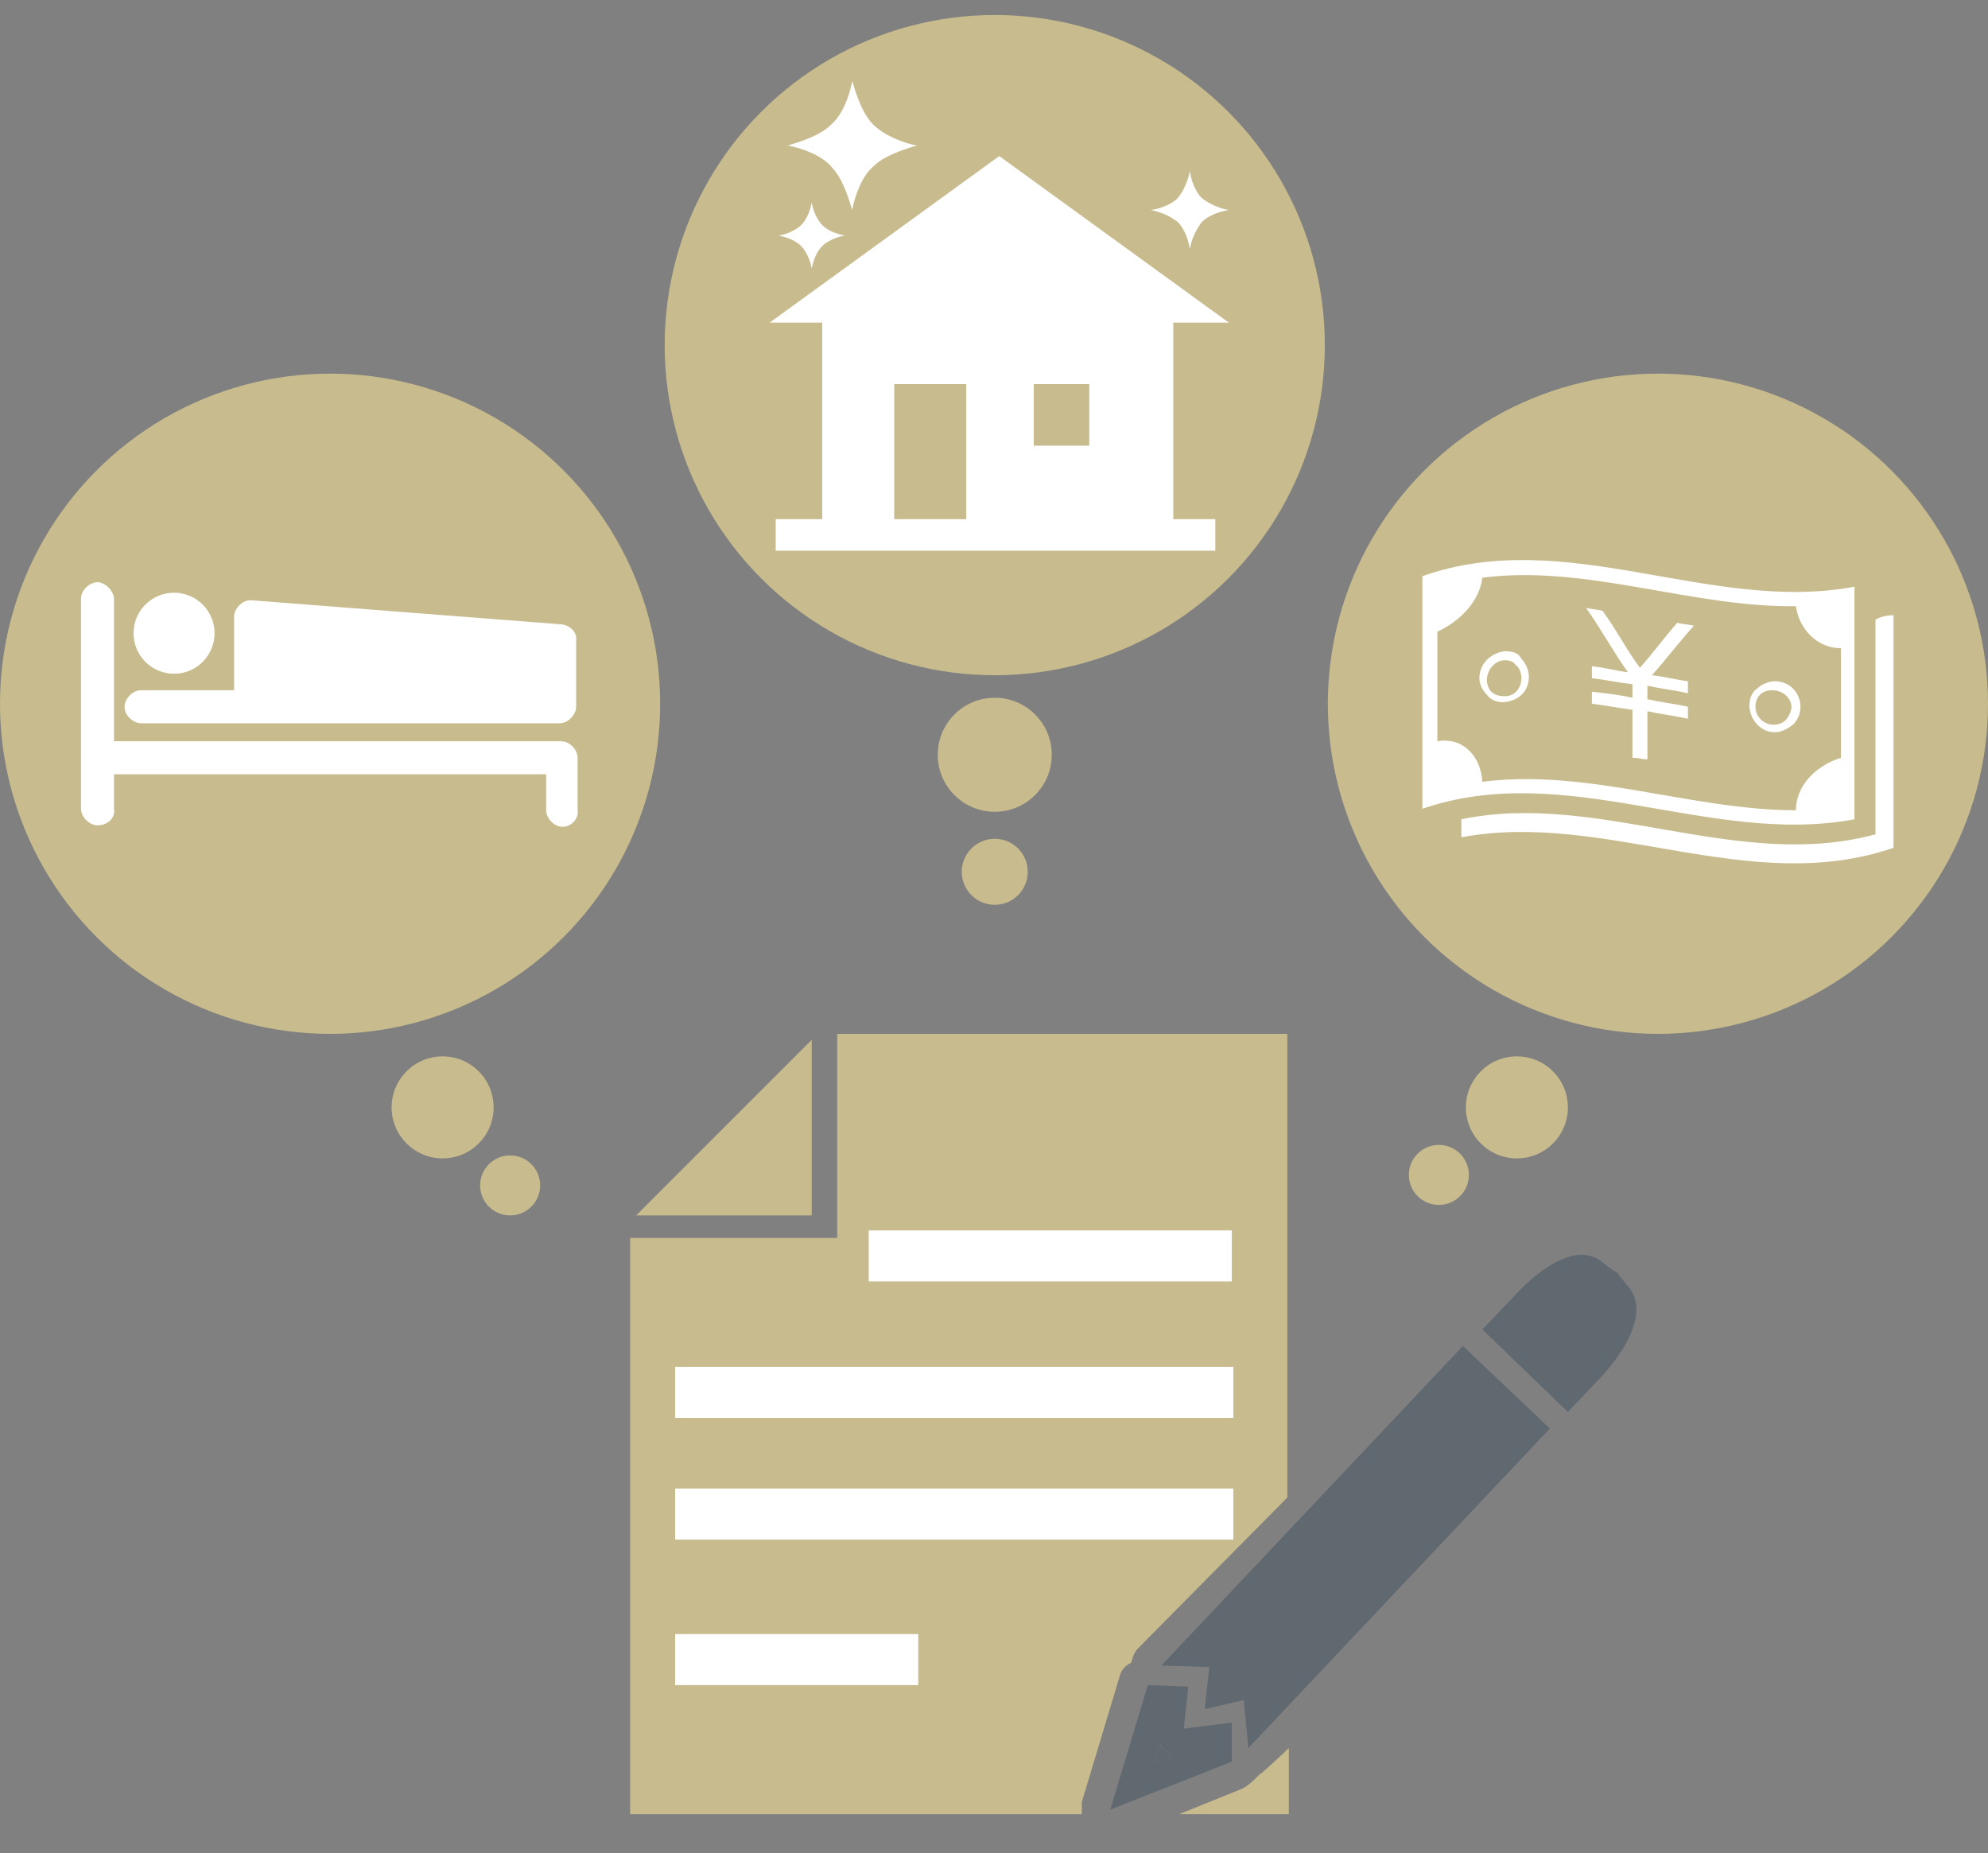 <?xml version="1.0" encoding="utf-8"?>
<!-- Generator: Adobe Illustrator 24.1.2, SVG Export Plug-In . SVG Version: 6.00 Build 0)  -->
<svg version="1.1" id="レイヤー_1" xmlns="http://www.w3.org/2000/svg" xmlns:xlink="http://www.w3.org/1999/xlink" x="0px"
	 y="0px" viewBox="0 0 132.5 123.5" style="enable-background:new 0 0 132.5 123.5;" xml:space="preserve">
<rect x="0" y="0" width="132.5" height="123.5" fill="#808080" stroke="none"/>
<style type="text/css">
	.st0{fill:#C8BB8D;}
	.st1{fill:#9E8857;}
	.st2{fill:#B7AC82;}
	.st3{fill:#3F3B3A;}
	.st4{fill:#3E3934;}
	.st5{fill:#32373C;}
	.st6{fill:#616970;}
	.st7{fill:#FFFFFF;}
	.st8{fill:none;}
</style>
<circle class="st0" cx="155.8" cy="38.2" r="8"/>
<g>
	<circle class="st0" cx="101.1" cy="73.8" r="3.4"/>
	<circle class="st0" cx="95.9" cy="78.3" r="2"/>
</g>
<g>
	<circle class="st0" cx="29.5" cy="73.8" r="3.4"/>
	<circle class="st0" cx="34" cy="79" r="2"/>
</g>
<circle class="st1" cx="176.6" cy="38.2" r="8"/>
<circle class="st2" cx="198.1" cy="38.2" r="8"/>
<circle class="st3" cx="155.8" cy="62.6" r="8"/>
<circle class="st4" cx="176.6" cy="62.6" r="8"/>
<circle class="st5" cx="199.6" cy="62.6" r="8"/>
<circle class="st6" cx="155.5" cy="90.9" r="8"/>
<path class="st6" d="M33.8-105.4c0.2,0,0.4-0.1,0.6-0.4c0.5,1.7,1.1,3.3,1.9,4.7l0.2,2.1c0,0,0.7,3,2.4,5.3s2.7,3,2.7,3
	s2-1.7,3.4-3.5c1.7-2.2,2.5-4.7,2.5-4.7v-2.8c0.9-1.3,1.6-1.7,2.1-3.9c0.1,0.1,0.2,0.1,0.3,0.1c0.9,0,1.3-1.3,1.5-1.8
	c0.3-0.5,0.9-1.9,0.3-3.1c-0.4-0.8-1-0.7-1.4-0.6c0.4-1.2,0.8-3.3,1-4.7c0.2-2.1-0.8-3.8-1.8-4c0,0-0.3-1.9-1.8-2.9
	c-1.5-1.1-3.6-1.5-5.5-1.6c-0.8,0-1.6,0.1-2.4,0.2c-0.6-0.2-1.2-0.4-1.4-0.8c0,0-0.2,0.7,0.2,1c-0.1,0-0.2,0-0.2,0
	c-0.7-0.2-1.4-0.4-1.6-0.9c0,0-0.2,0.6,0.2,0.9c-0.7,0-1.2-0.2-1.7-0.5c-0.2-0.2-0.6,1.2,0.4,2.2c0.2,0.2-1.1-0.5-1.5-1.3
	c-0.1-0.3-0.4,0.8-0.2,1.7c0.1,0.5,0.3,0.9,0.5,1.2c-0.4-0.2-0.8-0.4-1-0.7c0,0-0.5,1.2,0.1,1.8c-0.5,0.8-0.9,2.2-0.5,5.5
	c0.1,1.2,0.3,1.8,0.5,2.9c-0.4-0.2-1-0.2-1.5,0.6c-0.6,1.2,0,2.6,0.3,3.1C32.5-106.7,32.9-105.4,33.8-105.4z"/>
<path class="st6" d="M65.2-89.4c0,0-4-1.4-8.3-3.6s-8-5.3-8-5.3c-2.7,5.4-4.2,14.1-4.2,22.3l-5.9-0.3c-0.1-3.3-0.5-16.4-3.4-21.9
	c0,0-4.5,3.1-8.8,5.3c-4.3,2.2-8.1,3.3-8.1,3.3s-1.1,4.9-1.1,5.3c0,4.8,10.3,8.7,24.6,8.7c12.8,0,24.3-3.9,24.3-8.6
	C66.4-84.4,65.2-89.4,65.2-89.4z"/>
<path class="st6" d="M113.2-82.7c-0.9-4.3-1.6-7.5-1.7-7.6s-2.9-1.1-5.3-1.8c-4.3-1.2-7.6-3.8-7.6-3.8c0.7-0.8,1.4-2.2,2-3.9
	c1-2.7,0.9-6.6,0.4-10.5l-0.5-1.6c0,0,2.6,6.7,0.5,12.1c1.8-4.7,2.7-11-2.7-18.7c-3.3-4.7-6.1-2.3-6.1-2.3s-3.9-1.9-8.4,3.8
	c-1.8,2.2-2.8,5.4-2.9,6.9c-1.3,11.4,3.5,14.5,3.7,14.9c0.1,0.2-2.6,1.8-6.8,3.6c-2.8,1.2-5.7,1.7-5.7,2.2c-0.1,1.8-0.6,4.4-1.2,7
	c-0.2,0.7-0.2,1.5,0.8,2.4c3.7,2.7,9.9,4.8,19.5,4.8c8.6,0,16.5-1.8,20.4-4.5C112.4-80.3,113.4-81.1,113.2-82.7z M83.2-110.7
	c0,0-0.3,2.5,0.2,6.1c0.7,5.1,2.4,7.2,2.3,7.1C81.6-102.1,83.2-110.7,83.2-110.7z M95.1-86.1c-1.7,3.7-3.2,9.3-3.2,9.3
	s-1.1-3.8-3.3-9c-1.4-3.4-1.7-3.6-1.7-3.6c2.3,2,4.9,1.9,6.4,1.7c1.8-0.2,3.3-1.4,3.3-1.4S96-87.9,95.1-86.1z"/>
<path class="st6" d="M46.6-99.8L46.6-99.8L46.6-99.8z"/>
<path class="st6" d="M79.9-111.6c-3-1.8-4.2-2.9-4.2-2.9c-2.1,5.5-3.8,11.4-5,16.6l-1.4-6.9l1.5-2.6l-2.3-3c0.4-0.2,1.4-1,2.4-2
	c1.2-1.1,2.4-3.8,2.4-3.8l0.1-2.3c0.9-1.3,1.6-1.7,2.1-4c0.1,0.1,0.2,0.1,0.3,0.1c0.9,0,1.3-1.3,1.6-1.8c0.3-0.5,0.9-1.9,0.3-3.1
	c-0.4-0.8-1.1-0.7-1.4-0.6c0.1-1.2,0.1-2.5,0.1-3.9c-0.1-5.9-3.8-9.3-8.4-9.4c-6.5-0.1-8.9,4.2-8.9,9.8c0,1.2,0.1,2.4,0.2,3.6
	c-0.4-0.2-1-0.2-1.5,0.6c-0.6,1.2,0,2.6,0.3,3.1s0.7,1.8,1.6,1.8c0.2,0,0.5-0.1,0.6-0.4c0.5,1.8,1.1,3.4,1.9,4.7l0.2,2.2
	c0,0,3,4.5,5.7,5.4c-0.6,0.7-2.3,2.9-2.3,2.9l1.4,2.4l-1.7,7.4c-1.2-5-2.9-10.8-5.1-16.9c0,0-1,2.2-5.4,4.4c-0.2,0.1-1,0.4-1.3,0.5
	c0.2,0.9-0.6,3.5-1.5,4.6c-0.3,0.4-1.2,1-1.2,1s0.2,0.3-0.7,1.8c-1,1.8-1.1,1.9-1.1,1.9s1.3,1.3,4.4,3.6c2.5,1.8,4.6,3,4.6,3
	c3.4,0.6,3.1,1.8,9.8,1.8c5.3,0,10.2-1.6,14.4-2.7C77.2-100.8,79.3-109.6,79.9-111.6z"/>
<path class="st1" d="M23.6-115.7H8.1c-1.3,0-2.3,1-2.3,2.3v22.6c0,1.3,1,2.3,2.3,2.3h15.6c1.3,0,2.3-1,2.3-2.3v-22.6
	C25.9-114.7,24.9-115.7,23.6-115.7z M10.8-91.6c-0.8,0-1.4-0.6-1.4-1.4s0.6-1.4,1.4-1.4c0.8,0,1.4,0.6,1.4,1.4S11.6-91.6,10.8-91.6z
	 M10.8-95.7c-0.8,0-1.4-0.6-1.4-1.4s0.6-1.4,1.4-1.4c0.8,0,1.4,0.6,1.4,1.4S11.6-95.7,10.8-95.7z M10.8-99.8c-0.8,0-1.4-0.6-1.4-1.4
	s0.6-1.4,1.4-1.4c0.8,0,1.4,0.6,1.4,1.4S11.6-99.8,10.8-99.8z M15.9-91.6c-0.8,0-1.4-0.6-1.4-1.4s0.6-1.4,1.4-1.4s1.4,0.6,1.4,1.4
	C17.2-92.2,16.6-91.6,15.9-91.6z M15.9-95.7c-0.8,0-1.4-0.6-1.4-1.4s0.6-1.4,1.4-1.4s1.4,0.6,1.4,1.4S16.6-95.7,15.9-95.7z
	 M15.9-99.8c-0.8,0-1.4-0.6-1.4-1.4s0.6-1.4,1.4-1.4s1.4,0.6,1.4,1.4S16.6-99.8,15.9-99.8z M20.9-91.6c-0.8,0-1.4-0.6-1.4-1.4
	s0.6-1.4,1.4-1.4s1.4,0.6,1.4,1.4S21.6-91.6,20.9-91.6z M20.9-95.7c-0.8,0-1.4-0.6-1.4-1.4s0.6-1.4,1.4-1.4s1.4,0.6,1.4,1.4
	S21.6-95.7,20.9-95.7z M20.9-99.8c-0.8,0-1.4-0.6-1.4-1.4s0.6-1.4,1.4-1.4s1.4,0.6,1.4,1.4S21.6-99.8,20.9-99.8z M23.4-106.2
	c0,0.6-0.5,1.1-1.1,1.1H9.5c-0.6,0-1.1-0.5-1.1-1.1v-5.2c0-0.6,0.5-1.1,1.1-1.1h12.8c0.6,0,1.1,0.5,1.1,1.1V-106.2z"/>
<path class="st1" d="M130.8-99.3l-3.4-7.7h0.4c0.8,0,1.5-0.7,1.5-1.5s-0.6-1.5-1.5-1.5h-9c-0.5-0.7-1.2-1.1-2.1-1.1
	s-1.6,0.4-2.1,1.1h-9c-0.8,0-1.5,0.7-1.5,1.5s0.7,1.5,1.5,1.5h0.4l-3.4,7.7c-0.1,0.1-0.1,0.3-0.1,0.5c0.1,2.4,2.3,3.9,5.1,3.9
	c2.8,0,5.1-1.5,5.1-3.9c0-0.1,0-0.3-0.1-0.5l-3.4-7.7h5.3c0.2,0.2,0.4,0.5,0.6,0.6v14.5c-1.9,0.3-5.3,1.4-5.3,2.7v0.5h6.7h6.7v-0.5
	c0-1.3-3.3-2.4-5.3-2.7v-14.5c0.2-0.2,0.5-0.4,0.6-0.6h5.4l-3.4,7.7c-0.1,0.1-0.1,0.3-0.1,0.5c0.1,2.4,2.3,3.9,5.1,3.9
	s5.1-1.5,5.1-3.9C130.9-99,130.9-99.2,130.8-99.3z M104.3-98.9l3.3-7.3l3.3,7.3H104.3z M116.6-109.3c0.5,0,0.9,0.4,0.9,0.9
	s-0.4,0.9-0.9,0.9s-0.9-0.4-0.9-0.9C115.8-108.9,116.2-109.3,116.6-109.3z M122.5-98.9l3.3-7.3l3.3,7.3H122.5z"/>
<path class="st1" d="M72.8-161.6h-0.6h-1.6h-2.2l0,0l-0.7-2.1l0,0l-0.3-0.9l-0.2-0.6l0,0l-0.2-0.5c-0.4-1.1-1-1.1-1.4,0l-0.2,0.5
	l-0.3,0.9l-0.2,0.6l0,0l-0.7,2.1l0,0H62h-1.6h-0.6c-1.2,0-1.4,0.6-0.4,1.3l0.9,0.7l2.6,1.9l0,0l-0.7,2.1l0,0l-0.7,2
	c-0.4,1.1,0.1,1.5,1.1,0.8l1.2-0.9l2.3-1.7l0,0l3,2.2l0.5,0.3c1,0.7,1.5,0.4,1.1-0.8l-0.2-0.5l-1.2-3.6l2.5-1.9l1-0.7
	C74.2-161,74-161.6,72.8-161.6z"/>
<path class="st1" d="M57.6-156.9H57h-1.6h-2.2l0,0l-0.7-2.1l0,0l-0.3-0.9l-0.2-0.6l0,0v-0.5c-0.4-1.1-1-1.1-1.4,0l-0.2,0.5l-0.3,0.9
	l-0.2,0.6l0,0l-0.7,2.1l0,0H47h-1.6h-0.6c-1.2,0-1.4,0.6-0.4,1.3l0.9,0.7L48-153l0,0l-0.7,2.1l0,0l-0.7,2c-0.4,1.1,0.1,1.5,1.1,0.8
	L49-149l2.3-1.7l0,0l3,2.2l0.5,0.3c1,0.7,1.5,0.4,1.1-0.8l-0.2-0.5l-1.2-3.6L57-155l1-0.7C59-156.3,58.8-156.9,57.6-156.9z"/>
<path class="st1" d="M87.8-156.9h-0.6h-1.6h-2.2l0,0l-0.7-2.1l0,0l-0.2-0.6l-0.3-0.9L82-161c-0.4-1.1-1-1.1-1.4,0l-0.2,0.5l0,0
	l-0.2,0.6l-0.3,0.9l0,0l-0.7,2.1l0,0H77h-1.6h-0.6c-1.2,0-1.4,0.6-0.4,1.3l1,0.7l2.5,1.9l-1.2,3.6l-0.2,0.5
	c-0.4,1.1,0.1,1.5,1.1,0.8l0.5-0.3l3-2.2l0,0l2.3,1.7l1.2,0.9c1,0.7,1.5,0.4,1.1-0.8l-0.7-2l0,0l-0.7-2.1l0,0l2.6-1.9l0.9-0.7
	C89.2-156.3,89.1-156.9,87.8-156.9z"/>
<g>
	<g>
		<polygon class="st6" points="158.8,245.9 100.1,245.9 100.1,175 145.6,175 145.4,187.2 158.8,187.3 158.8,197.7 155.3,197.7 
			155.3,190.8 141.8,190.7 142,178.5 103.7,178.5 103.7,242.4 155.3,242.4 155.3,226.6 158.8,226.6 		"/>
	</g>
	<g>
		
			<rect x="149.2" y="173.5" transform="matrix(0.674 -0.738 0.738 0.674 -85.603 170.841)" class="st6" width="3.5" height="18"/>
	</g>
	<g>
		<rect x="110.8" y="195.3" class="st6" width="37.7" height="3.5"/>
	</g>
	<g>
		<rect x="110.8" y="204.1" class="st6" width="37.7" height="3.5"/>
	</g>
	<g>
		<rect x="110.8" y="213" class="st6" width="36" height="3.5"/>
	</g>
	<g>
		<rect x="110.8" y="221.8" class="st6" width="25.4" height="3.5"/>
	</g>
	<g>
		<rect x="110.8" y="230.7" class="st6" width="25.4" height="3.5"/>
	</g>
	<g>
		<path class="st6" d="M142.6,234.1l1.1-10.4l15.9-24l8.1,5.4l-15.9,24L142.6,234.1z M147.1,224.9l-0.3,2.8l2.5-1.4l13.4-20.3
			l-2.2-1.5L147.1,224.9z"/>
	</g>
	<g>
		<path class="st6" d="M166.1,207.5l-8.1-5.4l8.3-12.8l8.1,5.4L166.1,207.5z M162.8,201.1l2.2,1.5l4.5-6.8l-2.2-1.5L162.8,201.1z"/>
	</g>
</g>
<circle class="st0" cx="22" cy="46.9" r="22"/>
<g>
	<circle class="st7" cx="11.6" cy="42.2" r="2.7"/>
	<path class="st7" d="M6.5,55c-0.6,0-1.1-0.6-1.1-1.1v-14c0-0.6,0.6-1.1,1.1-1.1s1.1,0.6,1.1,1.1v14C7.7,54.5,7.2,55,6.5,55z"/>
	<path class="st7" d="M37.5,55.1c-0.6,0-1.1-0.6-1.1-1.1v-2.4H6.5c-0.6,0-1.1-0.6-1.1-1.1c0-0.6,0.6-1.1,1.1-1.1h30.9
		c0.6,0,1.1,0.6,1.1,1.1V54C38.6,54.5,38.1,55.1,37.5,55.1z"/>
	<path class="st7" d="M37.3,41.6L16.7,40c-0.6,0-1.1,0.6-1.1,1.1V46H9.4c-0.6,0-1.1,0.6-1.1,1.1c0,0.6,0.6,1.1,1.1,1.1h7.4h19.6h0.9
		c0.6,0,1.1-0.6,1.1-1.1v-4.4C38.5,42.1,37.9,41.6,37.3,41.6z"/>
</g>
<circle class="st0" cx="110.5" cy="46.9" r="22"/>
<g>
	<g>
		<path class="st7" d="M125,41.3c0,4.8,0,9.5,0,14.3c-9.2,2.5-18.5-2.9-27.6-1c0,0.4,0,0.9,0,1.2c9.6-1.8,19.2,4,28.8,0.7
			c0-5.1,0-10.4,0-15.5C125.8,41,125.3,41.1,125,41.3z"/>
	</g>
	<g>
		<path class="st7" d="M94.8,38.4c0,5.1,0,10.4,0,15.5c9.6-3.3,19.2,2.5,28.8,0.7c0-5.1,0-10.4,0-15.5C114,40.9,104.4,35,94.8,38.4z
			 M122.7,50.5c-1.6,0.5-3,1.8-3,3.5c-6.9,0-13.9-2.8-20.9-1.9c-0.1-1.7-1.3-3-3-2.7c0-2.5,0-4.9,0-7.3c1.5-0.7,2.8-2,3-3.6
			c6.9-0.9,14,2,20.9,1.9c0.2,1.5,1.4,2.8,3,2.8C122.7,45.6,122.7,48.1,122.7,50.5z"/>
	</g>
	<g>
		<path class="st7" d="M112.9,41.7c-0.4-0.1-0.8-0.1-1.1-0.2c-0.9,1-1.6,2-2.5,3c-0.9-1.2-1.6-2.6-2.5-3.8c-0.4-0.1-0.8-0.1-1.1-0.2
			c1,1.4,1.8,2.9,2.8,4.3c-0.8-0.1-1.5-0.3-2.4-0.4c0,0.3,0,0.5,0,0.8c0.9,0.1,1.8,0.3,2.7,0.4c0,0.3,0,0.6,0,0.9
			c-0.9-0.2-1.8-0.3-2.7-0.4c0,0.3,0,0.5,0,0.8c0.9,0.1,1.8,0.3,2.7,0.4c0,1,0,2.2,0,3.2h0.1c0.3,0,0.5,0.1,0.8,0.1h0.1
			c0-1,0-2.2,0-3.2c0.9,0.2,1.8,0.3,2.7,0.5c0-0.3,0-0.5,0-0.8c-0.9-0.2-1.8-0.3-2.7-0.5c0-0.3,0-0.6,0-0.9c0.9,0.2,1.8,0.3,2.7,0.5
			c0-0.3,0-0.5,0-0.8c-0.8-0.1-1.5-0.3-2.4-0.4C111,44,111.9,42.8,112.9,41.7z"/>
	</g>
	<g>
		<g>
			<path class="st7" d="M100.2,46.8c-0.5,0-0.9-0.2-1.1-0.5c-0.3-0.3-0.5-0.7-0.5-1.1c0-1,0.8-1.7,1.7-1.8c0.5,0,0.9,0.1,1.1,0.5
				c0.3,0.3,0.5,0.8,0.5,1.2C101.9,46,101.3,46.7,100.2,46.8C100.3,46.8,100.2,46.8,100.2,46.8z M100.3,44L100.3,44
				c-0.7,0-1.2,0.7-1.2,1.3c0,0.3,0.1,0.6,0.3,0.8c0.2,0.2,0.5,0.3,0.9,0.3c0.7,0,1.1-0.6,1.1-1.2c0-0.3-0.1-0.7-0.4-0.9
				C100.9,44.1,100.6,44,100.3,44z"/>
		</g>
		<g>
			<path class="st7" d="M118.3,48.8C118.2,48.8,118.2,48.8,118.3,48.8c-1,0-1.7-0.9-1.7-1.8c0-0.5,0.2-0.9,0.5-1.1
				c0.3-0.3,0.8-0.5,1.2-0.5c1,0,1.7,0.8,1.7,1.7c0,0.5-0.2,0.9-0.5,1.2C119.1,48.6,118.7,48.8,118.3,48.8z M118.1,46
				c-0.3,0-0.6,0.1-0.8,0.3c-0.2,0.2-0.3,0.5-0.3,0.8c0,0.7,0.6,1.2,1.2,1.2c0.3,0,0.6-0.1,0.8-0.3c0.2-0.2,0.4-0.6,0.4-0.9
				C119.4,46.6,118.9,46,118.1,46C118.2,46,118.1,46,118.1,46z"/>
		</g>
	</g>
</g>
<g>
	<rect x="-7.1" y="193.1" class="st0" width="24.3" height="3.1"/>
	<rect x="-16.6" y="201.4" class="st0" width="33.9" height="3.1"/>
	<rect x="-16.6" y="209.8" class="st0" width="33.9" height="3.1"/>
	<rect x="-16.6" y="218.1" class="st0" width="14.8" height="3.1"/>
	<polygon class="st6" points="36.6,205.6 18.2,225 18,222.1 15.6,222.6 15.9,220.1 12.9,220 31.3,200.6 	"/>
	<polygon class="st6" points="12.1,221.2 14.6,221.3 14.3,223.9 17.2,223.5 17.2,225.9 9.8,228.8 	"/>
	<path class="st6" d="M41.2,196.8c2.1,2.2-1.9,6-1.9,6l-1.6,1.7l-5.2-5l1.9-2c0,0,3.4-3.9,5.5-2C41.2,196.6,40,195.4,41.2,196.8z"/>
	<polygon class="st6" points="25.9,203.4 25.9,176.1 -10.5,176.1 -25,189.4 -25,235.7 25.9,235.7 25.9,221.1 21.2,225.7 21.2,231.3 
		-21.2,231.3 -21.2,192.3 -8.5,192.3 -8.5,180.2 -11.4,180.2 21.2,180.2 21.2,207.9 	"/>
</g>
<g>
	<circle class="st0" cx="66.3" cy="23" r="22"/>
	<path class="st7" d="M78.3,21.5h3.6L66.6,10.4L51.3,21.5h3.5v13.1h-3.1v2.1H81v-2.1h-2.8V21.5H78.3z M68.9,29.7v-4.1h3.7v4.1H68.9z
		 M59.6,25.6h4.8v9h-4.8C59.6,34.6,59.6,25.6,59.6,25.6z"/>
</g>
<circle class="st0" cx="66.3" cy="50.3" r="3.8"/>
<circle class="st0" cx="66.3" cy="58.1" r="2.2"/>
<g>
	<g>
		<g>
			<path class="st8" d="M84.5,112.3l16.2-17l-3.1-2.9l-13.2,14L84.5,112.3C84.4,112.2,84.5,112.3,84.5,112.3z"/>
			<path class="st0" d="M82.8,119.2l-4.2,1.7h7.3v-4.4c-0.2,0.2-1.8,1.7-2,1.8C83.5,118.7,83.2,119,82.8,119.2z"/>
			<path class="st6" d="M82.1,109.9c0.3,0.4,0.5,0.9,0.4,1.4v0.2h0.1c0.1,0,0.3,0,0.4,0c0.4,0,0.8,0.1,1.1,0.4
				c0.1,0.1,0.2,0.2,0.3,0.3v-5.8l-2.9,3.1C81.7,109.5,81.9,109.7,82.1,109.9z"/>
			<path class="st0" d="M85.8,99.8v-2.3V68.9h-30v13.6H42v38.4h30.1c0-0.3,0-0.5,0-0.8l2.5-8.3c0.1-0.5,0.4-0.8,0.8-1
				c0.1-0.4,0.2-0.7,0.5-1L85.8,99.8z"/>
		</g>
		<path class="st6" d="M77.3,116.2l-0.4,1.3l1.3-0.5c-0.2-0.1-0.4-0.2-0.6-0.4C77.5,116.5,77.3,116.4,77.3,116.2z"/>
		<path class="st6" d="M79.2,112.4l-2.7-0.1l-2.5,8.3l8.1-3.2v-2.6l-3.2,0.4L79.2,112.4z M76.9,117.5l0.4-1.3
			c0.1,0.2,0.2,0.3,0.3,0.4c0.2,0.2,0.4,0.3,0.6,0.4L76.9,117.5z"/>
	</g>
	<rect x="57.9" y="82" class="st7" width="24.2" height="3.4"/>
	<rect x="45" y="91.1" class="st7" width="37.2" height="3.4"/>
	<rect x="45" y="99.2" class="st7" width="37.2" height="3.4"/>
	<rect x="45" y="108.9" class="st7" width="16.2" height="3.4"/>
	<polygon class="st6" points="103.3,95.2 83.2,116.5 82.9,113.3 80.3,113.9 80.6,111.1 77.4,111 97.5,89.7 	"/>
	<g>
		<path class="st6" d="M108.4,85.6c2.3,2.4-2.1,6.6-2.1,6.6l-1.8,1.9l-5.7-5.5l2.1-2.2c0,0,3.7-4.3,6-2.2
			C108.4,85.4,107.1,84,108.4,85.6z"/>
	</g>
</g>
<polygon class="st0" points="42.4,81 54.1,81 54.1,69.3 "/>
<g>
	<path class="st7" d="M58.2,8.3c-0.7-0.7-1.1-1.9-1.4-2.9c-0.2,1.1-0.7,2.3-1.4,2.9c-0.7,0.7-1.9,1.1-2.9,1.4
		c1.1,0.2,2.3,0.7,2.9,1.4c0.7,0.7,1.1,1.9,1.4,2.9c0.2-1.1,0.7-2.3,1.4-2.9c0.7-0.7,1.9-1.1,2.9-1.4C60.1,9.5,58.9,9,58.2,8.3z"/>
	<path class="st7" d="M80.1,13.2c-0.4-0.4-0.7-1.1-0.8-1.8c-0.1,0.6-0.4,1.3-0.8,1.8c-0.4,0.4-1.1,0.7-1.8,0.8
		c0.6,0.1,1.3,0.4,1.8,0.8c0.4,0.4,0.7,1.1,0.8,1.8c0.1-0.6,0.4-1.3,0.8-1.8c0.4-0.4,1.1-0.7,1.8-0.8C81.3,13.9,80.6,13.6,80.1,13.2
		z"/>
	<path class="st7" d="M54.1,13.5C54,14,53.8,14.6,53.4,15c-0.3,0.3-0.9,0.6-1.5,0.7c0.5,0.1,1.1,0.3,1.5,0.7
		c0.3,0.3,0.6,0.9,0.7,1.5c0.1-0.5,0.3-1.1,0.7-1.5c0.3-0.3,0.9-0.6,1.5-0.7c-0.5-0.1-1.1-0.3-1.5-0.7
		C54.5,14.7,54.2,14.1,54.1,13.5z"/>
</g>
</svg>
